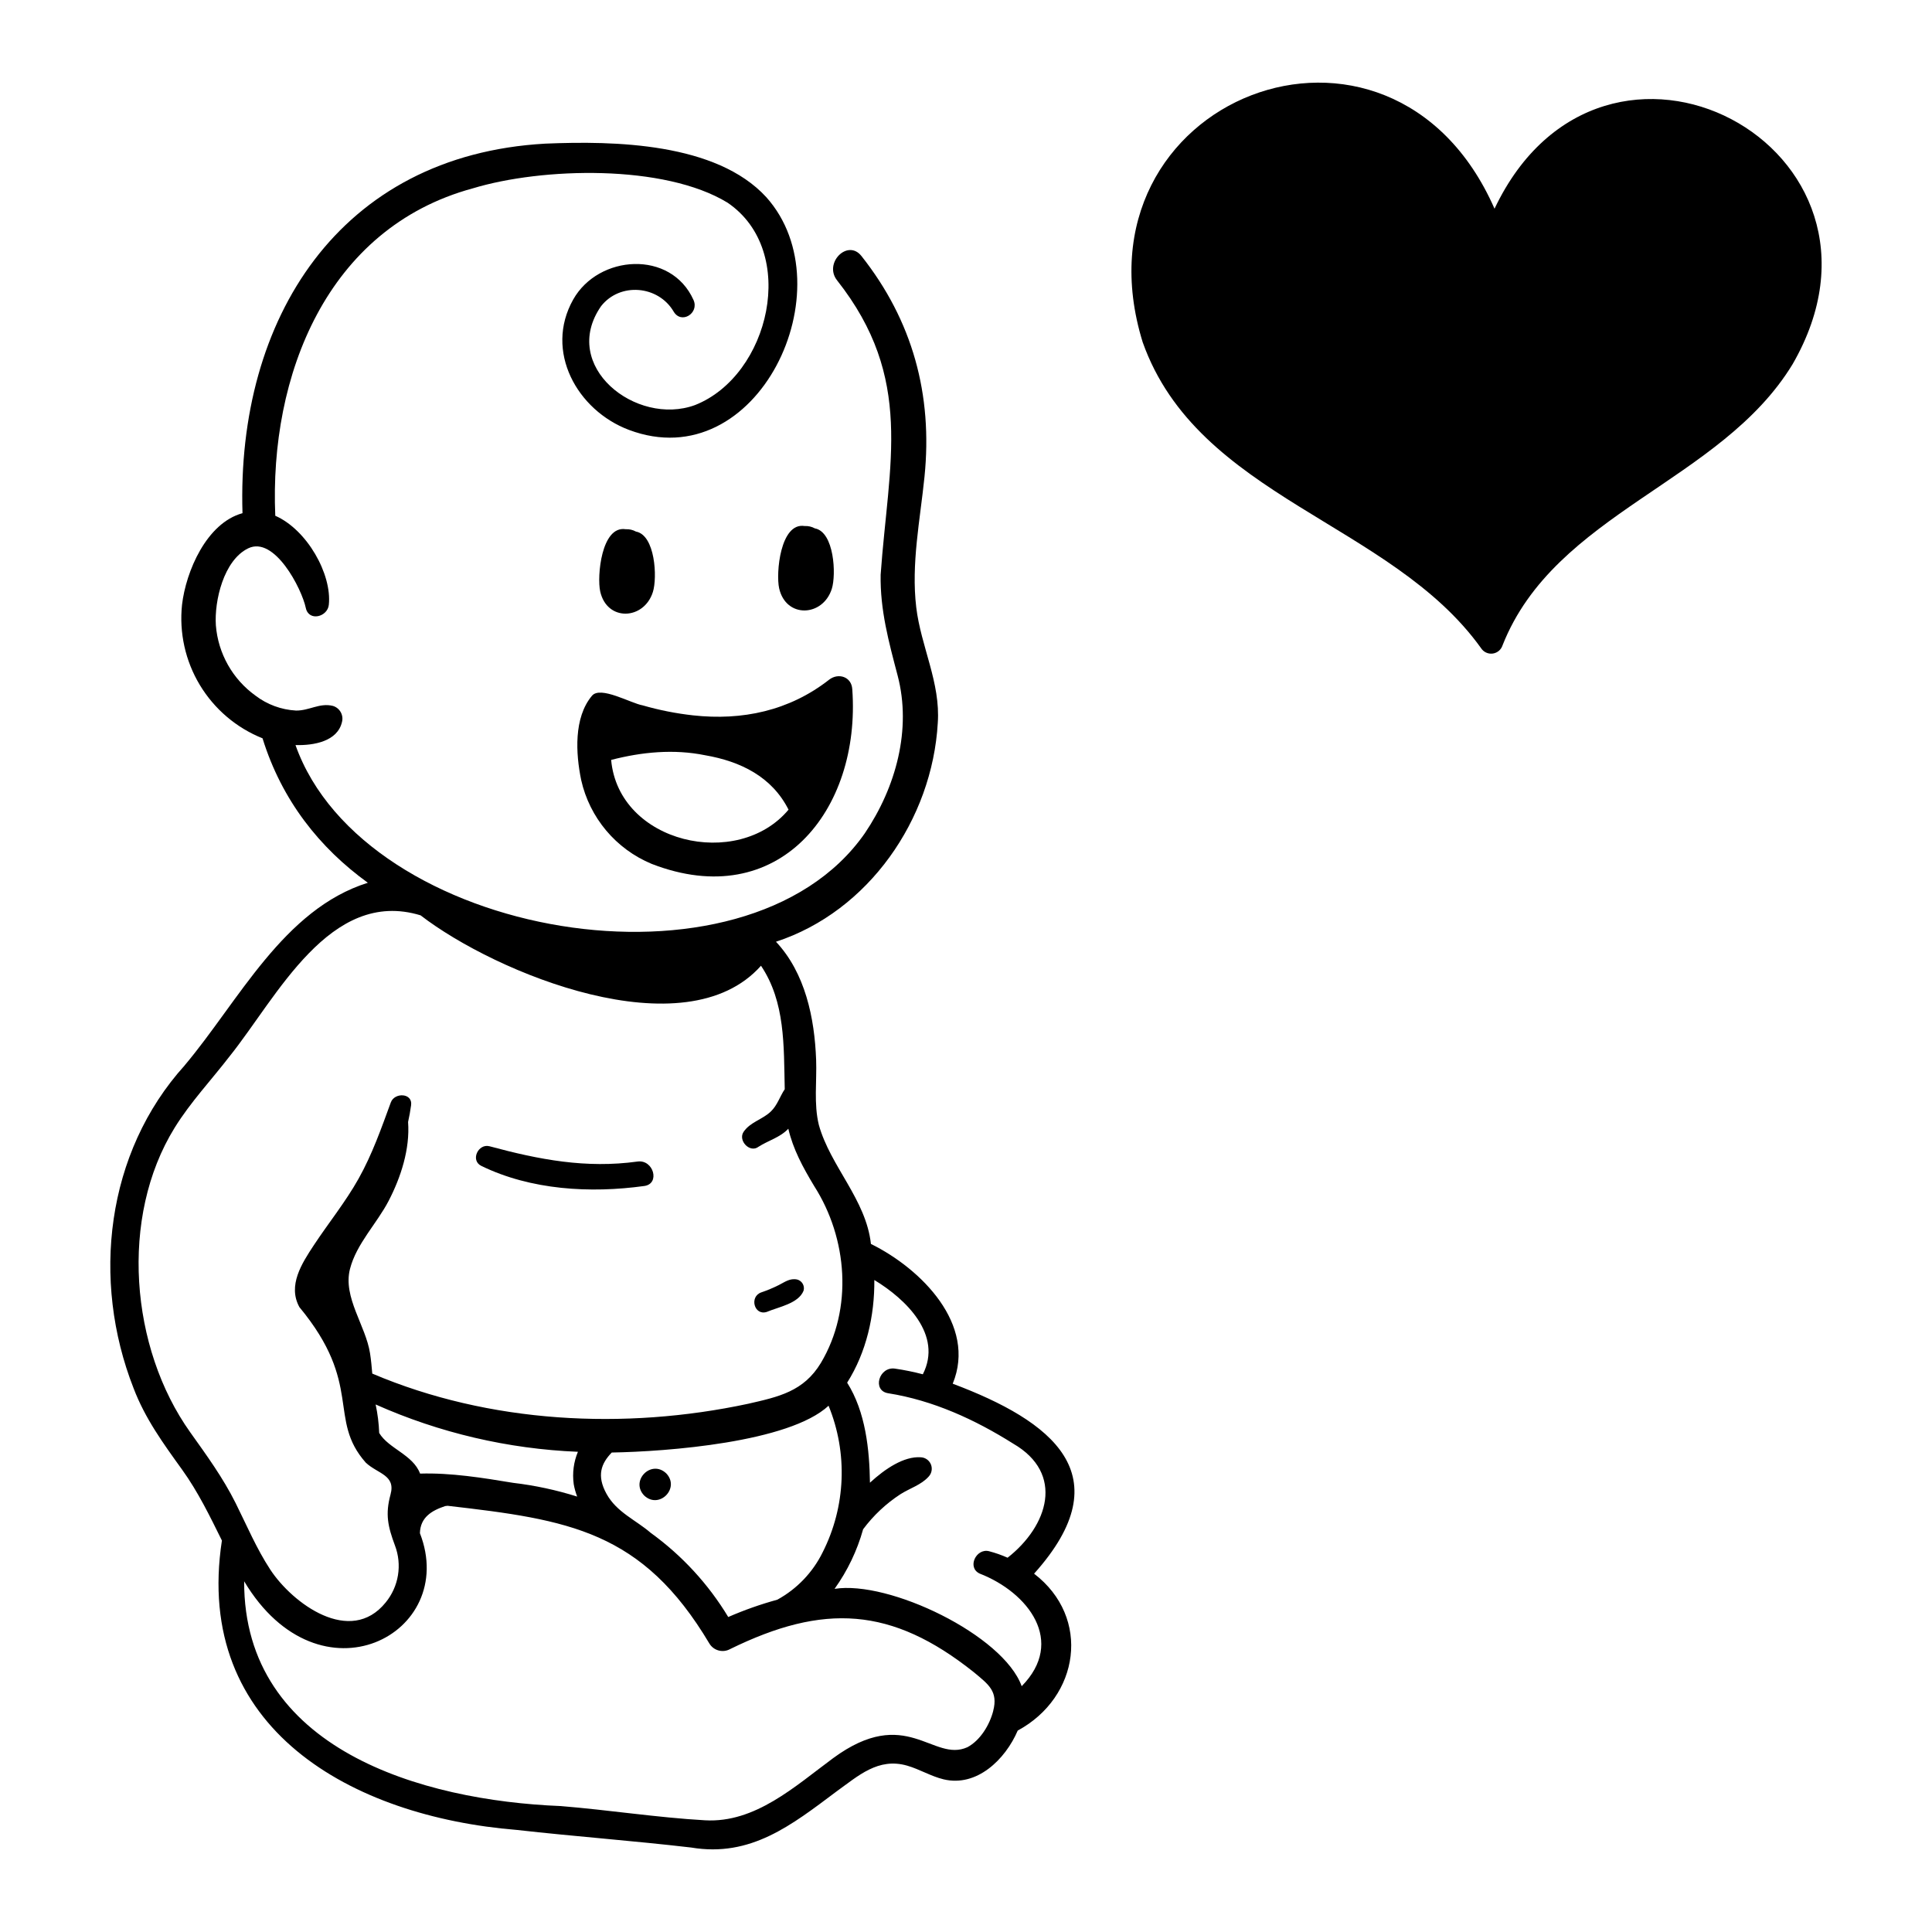 <?xml version="1.0" encoding="UTF-8"?>
<svg width="1200pt" height="1200pt" version="1.1" viewBox="0 0 1200 1200" xmlns="http://www.w3.org/2000/svg">
 <path d="m405.53 367.66c2.793-8.879 1.488-35.281-10.547-37.496h0.004c-1.949-1.07-4.156-1.574-6.375-1.453-15.105-2.398-17.887 29.375-15.816 38.641 4.219 18.875 27.234 17.816 32.734 0.309z"/>
 <path d="m506.12 328.18c-1.945-1.07-4.156-1.574-6.375-1.453-15.105-2.398-17.887 29.375-15.812 38.641 4.219 18.875 27.234 17.816 32.734 0.309 2.789-8.875 1.492-35.277-10.547-37.496z"/>
 <path d="m360.96 484.4c5.238 23.484 21.582 42.953 43.809 52.176 78.637 30.508 130.02-33.078 124.6-108.44-0.426-7.852-8.668-10.398-14.398-5.961-24.66 19.324-54.047 25.523-84.531 22.141h-0.004c-10.586-1.176-21.051-3.254-31.281-6.207-7.367-1.289-26.324-12.348-31.508-5.914-11.371 13.562-10.043 35.91-6.684 52.203zm76.992-15.305c22.121 3.82 41.52 13.387 51.824 33.805-31.664 37.816-105.53 20.805-110.18-30.898 19.02-4.938 38.926-6.859 58.367-2.906z"/>
 <path d="m114.76 661.68c-49.043 54.207-58.098 133.48-31.816 200.51 7.18 18.895 18.387 34.277 30.098 50.535 9.988 13.871 17.281 28.938 24.793 44.125-17.918 117 80.805 171.49 183.21 179.76 36.047 4.055 72.199 6.719 108.24 10.922 37.078 6.227 62.441-13.977 90.312-34.844 13.57-9.73 25.883-21.184 43.852-16.012 7.723 2.223 14.785 6.606 22.605 8.492 20.613 4.977 38.363-12.281 46.078-30.285 38.371-20.73 45.797-70.137 10.156-97.441 55.117-61.453 10.867-94.922-50.535-118 15.094-36.676-19.594-71.43-50.801-86.809-3.039-27.602-25.156-48.152-32.344-73.895-3.223-13.102-1.199-27.102-1.695-40.473-0.961-25.977-6.773-53.961-24.941-73.336 57.512-18.809 97.074-76 100.5-135.87 1.77-25.043-10.477-47.488-13.379-71.859-3.223-27.074 2.422-54.305 5.137-81.164 5.137-50.824-7.375-96.852-39.191-137.04-8.535-10.777-23.574 4.438-15.121 15.121 48.102 60.992 31.992 113.32 27.066 182.86-0.371 21.941 5.039 41.637 10.559 62.641 8.766 33.359-1.035 69.344-20.398 97.961-74 106.32-311.04 65.281-353.61-54.805 11.32 0.332 26.102-2.25 28.883-14.34v0.004c1.121-4.316-1.395-8.746-5.676-9.996-8.277-2.031-14.605 3.004-22.902 2.898v-0.004c-9.129-0.496-17.898-3.731-25.164-9.277-14.227-10.227-23.223-26.203-24.594-43.668-1.02-15.09 4.82-40.402 20.059-47.805 16.32-7.922 33.25 24.961 35.793 37 1.82 8.625 13.516 5.668 14.309-1.934 1.988-19.043-13.555-46.656-33.258-55.305-3.742-86.859 31.871-178.7 122.62-203.34 43.23-13.109 119.04-15.082 158.3 8.879 44.441 30.215 26.133 107.45-20.238 125.72-36.566 13.391-84.133-24.223-58.32-61.441 11.762-14.984 35.52-12.895 45.07 3.359 4.758 8.098 16.031 1.008 12.336-7.211-14.062-31.297-59.008-28.145-74.715-0.281-18.113 32.133 2.457 68.879 34.621 80.988 79.957 30.109 135.78-88.184 85.293-144.56-31.031-33.84-94.219-35.059-137.34-33.238-127.88 7.203-191.74 108.81-187.99 229.53-22.43 6.141-35.152 36.32-37.551 56.828-1.848 17.395 2.035 34.914 11.059 49.895 9.027 14.984 22.699 26.605 38.938 33.105 11.977 38.586 35.461 68.074 65.414 89.723-52.434 16.43-80.145 73.461-113.73 113.36zm502.15 401c-2.219 8.617-7.965 18.238-16.031 22.539-21.426 9.699-37.922-26.641-83.402 6.801-23.668 17.477-48.406 40.367-79.547 38.598-29.832-1.695-59.809-6.422-89.652-8.84-86.398-3.426-196.97-35.301-196.63-139.62 46.93 78.512 133.52 32.691 109.17-29.867 0.227-9.84 7.348-14.082 15.707-16.84 0.492-0.066 0.988-0.125 1.48-0.176 75.141 8.641 120.92 15.473 162.66 85.645 2.695 4.348 8.328 5.828 12.809 3.359 58.039-28.461 100.27-26.398 151.44 14.398 9.129 7.606 15.121 11.805 11.984 23.992zm-212.64-110.52c-9.301-8.062-21.211-12.801-27.551-24.312-6.238-11.324-3.344-18.844 3.254-25.66 34.109-0.582 110.16-6.281 134.67-29.07h-0.004c12.039 29.434 10.703 62.648-3.66 91.023-6.133 12.488-15.973 22.773-28.172 29.457-10.406 2.852-20.59 6.445-30.48 10.758-12.344-20.453-28.688-38.207-48.047-52.203zm-47.934-30.406c0.461 2.664 1.188 5.277 2.16 7.801-12.977-4.09-26.309-6.953-39.82-8.543-18.938-3.121-38.5-6.305-57.762-5.738-4.352-11.742-19.59-15.488-25.391-25.242v0.004c-0.215-5.953-0.953-11.875-2.207-17.699 39.645 17.656 82.281 27.629 125.64 29.395-2.644 6.316-3.547 13.23-2.613 20.016zm186.72-126.72c19.633 11.867 42.605 34.078 30.133 58.559-5.703-1.496-11.484-2.668-17.316-3.519-9.93-1.41-14.348 13.68-4.219 15.297 27.855 4.41 53.879 16.32 77.625 31.277 32.203 18.648 21.695 51.172-3.449 70.883h0.004c-3.715-1.656-7.555-3.004-11.488-4.031-8.02-2.062-13.906 10.117-5.852 13.879 30.176 11.746 53.52 42.129 26.094 69.957-11.395-31.766-82.477-65.859-116.23-60.461h0.004c8.027-11.211 14.031-23.738 17.738-37.02 6.359-8.543 14.18-15.895 23.098-21.719 5.82-3.731 12.992-5.809 17.609-10.992h-0.004c1.918-2.039 2.461-5.016 1.391-7.606-1.074-2.586-3.562-4.305-6.363-4.394-10.418-0.691-22.125 7.168-31.488 15.789-0.297-20.422-2.66-43.949-14.16-62.133 11.953-18.887 17.062-41.574 16.887-63.781zm-281.82-226.5c46.676 36 164.23 84.383 211.44 31.305 15.098 22.512 14.133 49.492 14.742 76.707-2.973 4.363-4.516 9.84-8.574 13.766-5.269 5.106-12.73 6.481-16.969 12.676-3.672 5.375 3.867 13.426 9.273 9.273 6.078-3.914 13.371-5.731 18.496-11.191 2.945 12.719 8.992 23.859 16.062 35.621 20.762 32.457 24.223 76.199 4.168 109.84-10.73 17.762-26.191 21.039-45.191 25.379-76.77 16.434-160.75 12.184-233.46-18.75-0.344-4.219-0.738-8.426-1.387-12.613-2.66-17.219-16.957-34.777-12.453-52.371 3.992-15.602 16.695-28.219 24-42.281 7.617-14.66 13.328-32.27 12.086-49 0.754-3.469 1.418-6.961 1.883-10.48 1-7.613-10.289-7.996-12.594-1.703-5.945 16.211-11.578 32.309-20.059 47.426-8.16 14.559-18.66 27.461-27.824 41.359-7.402 11.23-16.32 24.961-8.895 38.398 39.879 48.141 17.199 69.41 41.227 96.59 7.414 6.961 18.691 7.609 15.359 19.785-3.336 12.238-1.668 19.762 2.75 31.664h0.004c2.234 5.887 2.879 12.262 1.863 18.48-1.016 6.215-3.656 12.055-7.648 16.926-21.977 27.145-57.84 0.582-71.637-20.398-8.543-13.016-14.602-27.418-21.527-41.316-7.922-15.852-17.973-29.629-28.211-43.996-37.32-52.359-44.055-133.59-9.695-189.15 9.879-15.973 22.863-29.711 34.277-44.551 29.254-36.5 62.168-104.57 118.49-87.395z"/>
 <path d="m298.96 724.16c30.848 15.027 67.723 17.113 101.22 12.48 10-1.379 5.742-16.559-4.188-15.188-32 4.422-61.129-1.168-91.895-9.48-7.078-1.91-12.105 8.793-5.137 12.188z"/>
 <path d="m476.21 814.87c7.359-3.121 19.812-5.188 22.926-13.262 0.789-2.961-0.941-6.008-3.891-6.848-4.59-1.012-7.633 1.461-11.574 3.445h0.004c-3.496 1.746-7.106 3.254-10.801 4.512-7.606 2.621-4.465 14.609 3.336 12.152z"/>
 <path d="m1113.4 226.23c77.957-135.03-117.71-238.67-185.12-96.598-64.613-147.05-265.27-68.469-218.54 82.906 34.348 96.645 154.1 111.82 210.15 190.01 1.551 2.441 4.375 3.766 7.246 3.391 2.867-0.375 5.258-2.379 6.129-5.137 32.594-82.465 135.54-101.2 180.13-174.57z"/>
 <path d="m413.81 915.14c-9.27-8.836-22.516 4.523-13.727 13.727 9.27 8.836 22.516-4.523 13.727-13.727z"/>
</svg>
